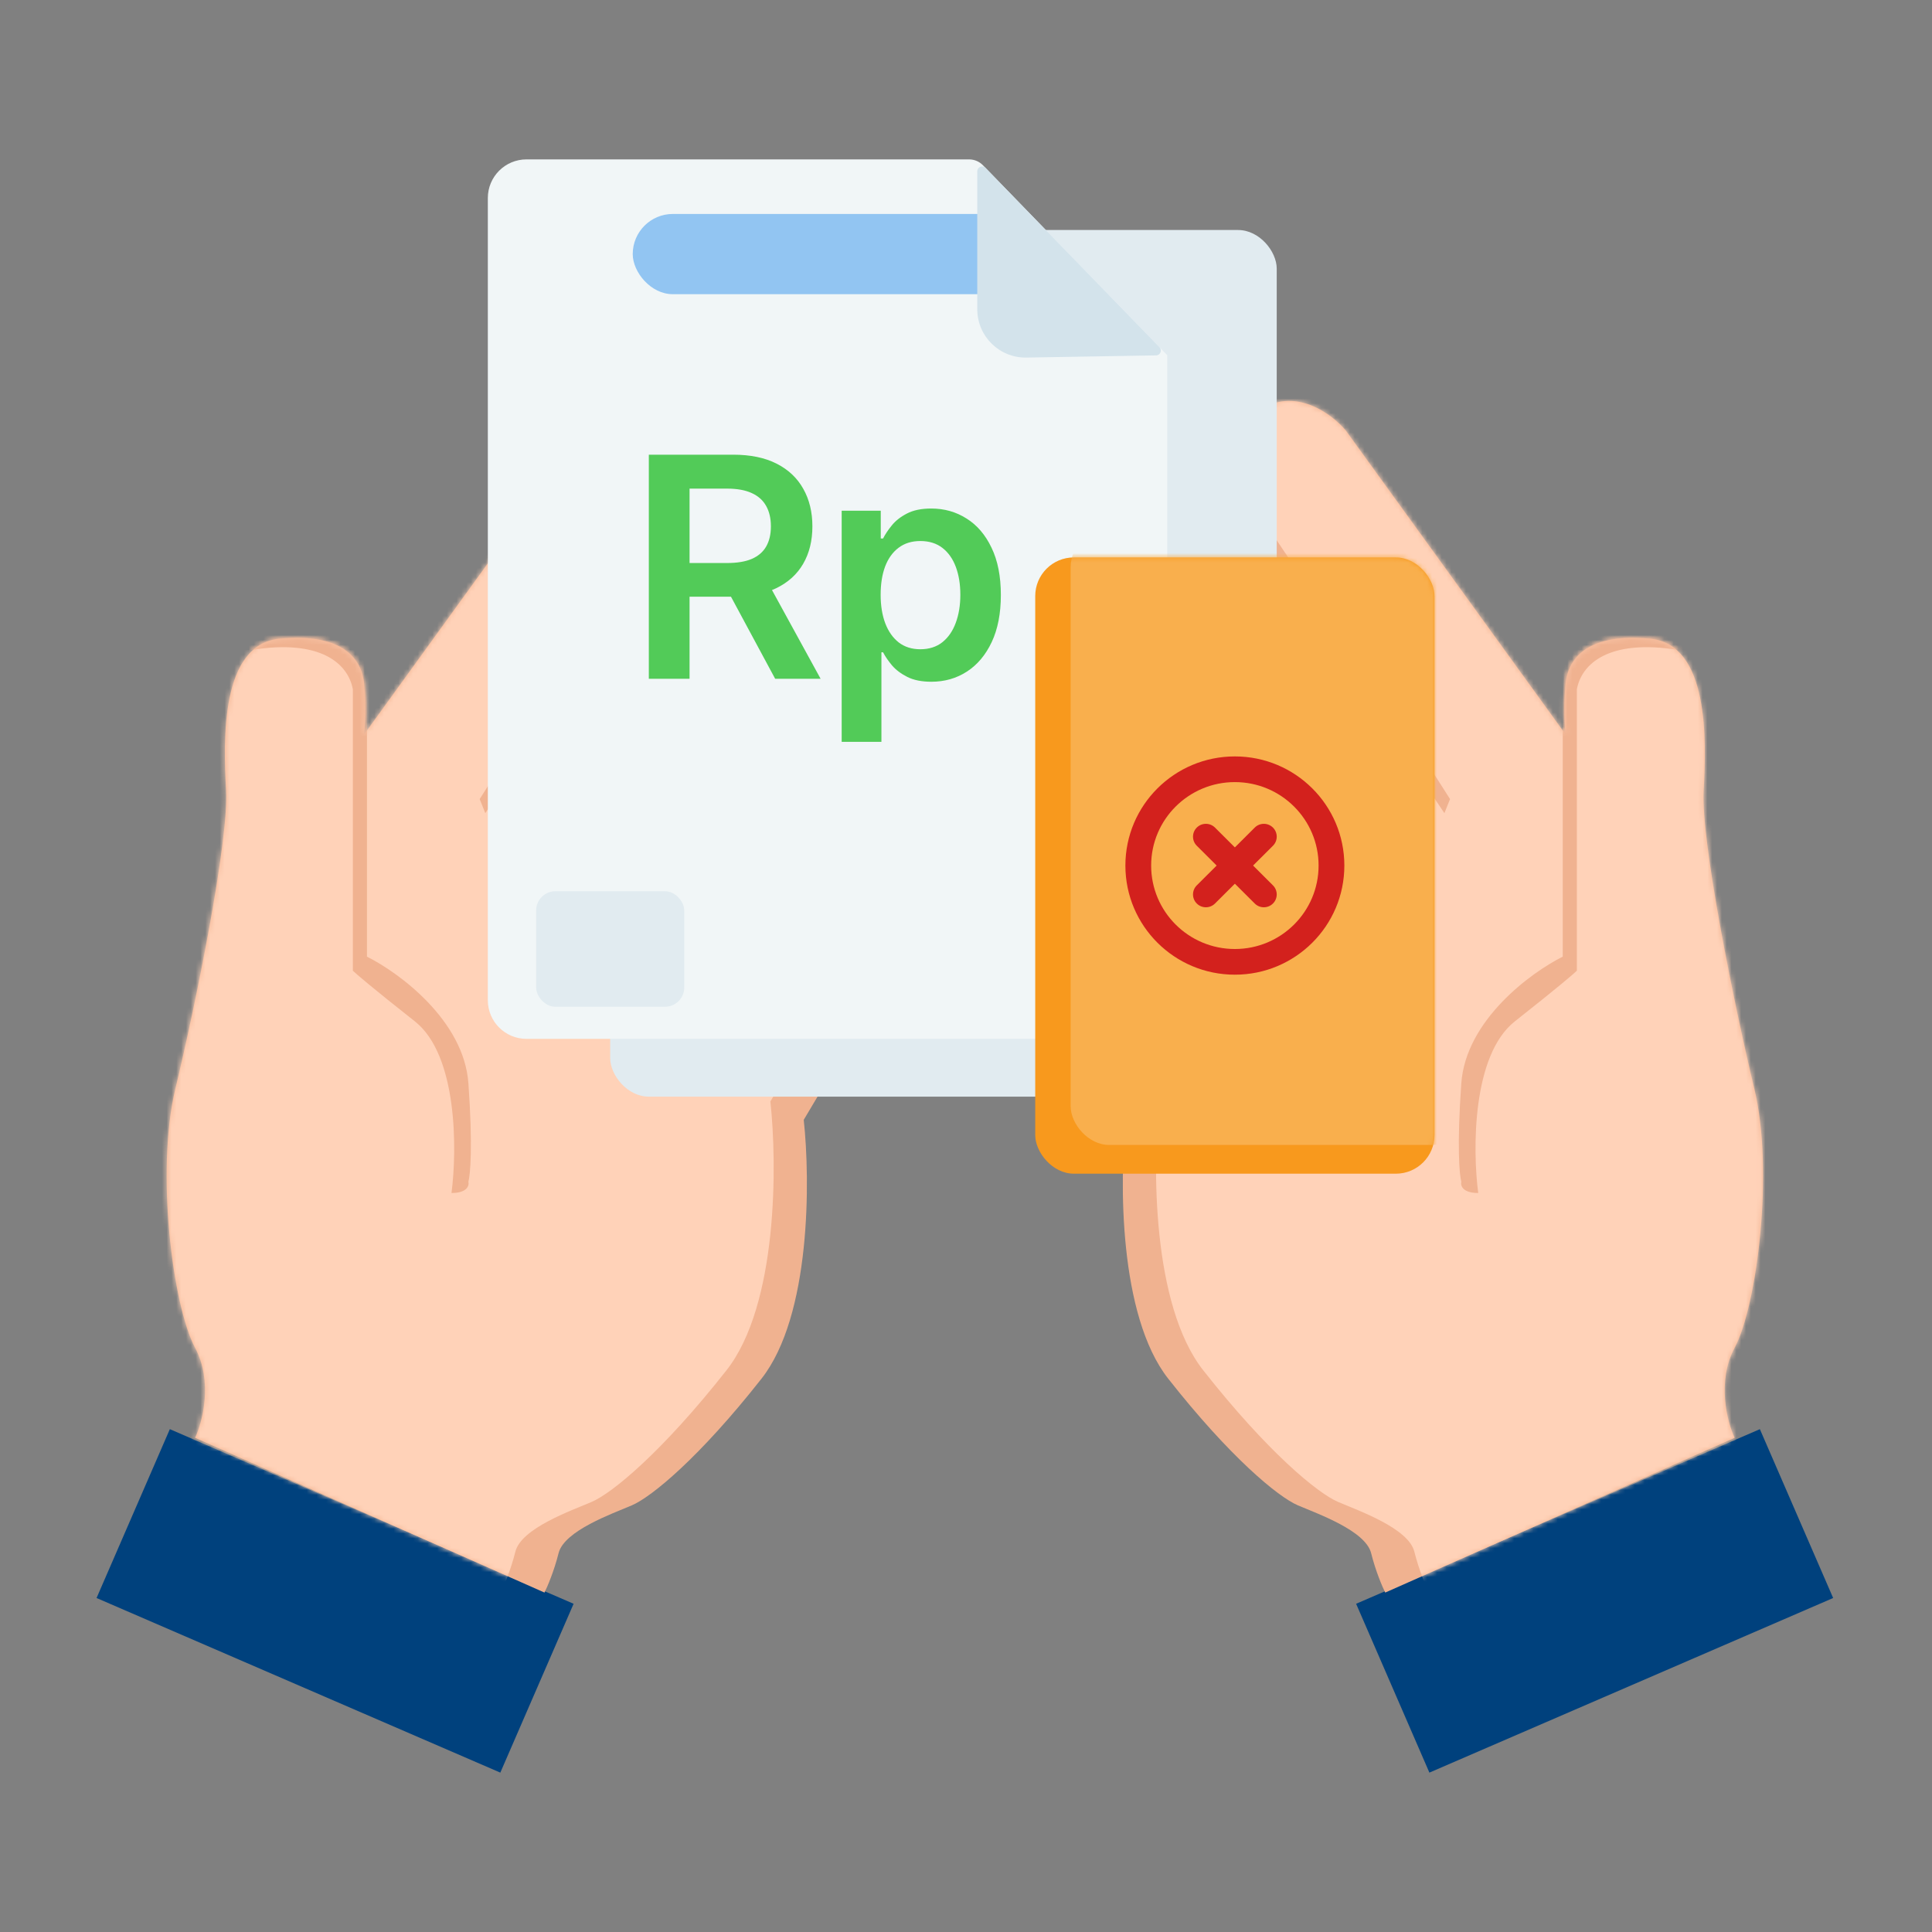 <svg width="400" height="400" viewBox="0 0 400 400" fill="none" xmlns="http://www.w3.org/2000/svg">
<rect x="0" y="0" width="400" height="400" fill="#808080" stroke="none"/>
<rect width="91.062" height="38.121" transform="matrix(0.918 0.397 -0.398 0.917 35.163 295.893)" fill="#00417D"/>
<path d="M40.386 279.041C44.12 286.032 41.942 294.382 40.386 297.683L112.73 329.724C113.313 328.559 114.713 325.297 115.647 321.568C116.814 316.908 126.732 313.412 130.816 311.665C134.9 309.917 144.818 301.761 157.653 285.449C167.921 272.399 167.766 244.281 166.404 231.852C171.461 223.308 183.557 202.957 191.491 189.907C201.409 173.595 203.743 163.692 195.575 156.701C189.041 151.108 181.184 157.089 178.073 160.779L187.407 145.632C190.13 140.195 193.592 128.155 185.657 123.494C177.723 118.834 169.516 122.718 166.404 125.242C168.738 121.941 173.755 114.173 175.156 109.513C176.906 103.687 174.572 94.366 164.071 92.618C155.669 91.22 147.735 98.638 144.818 102.522C145.985 98.832 146.451 90.172 138.984 85.045C131.516 79.918 123.815 85.627 120.898 89.123L75.391 152.041C75.586 150.487 75.858 146.215 75.391 141.554C74.808 135.729 70.14 131.068 57.889 132.233C45.637 133.398 46.22 153.206 46.804 163.692C47.387 174.178 40.386 208.55 36.302 225.444C32.218 242.339 35.719 270.302 40.386 279.041Z" fill="#F0B290"/>
<mask id="mask0_680_5897" style="mask-type:alpha" maskUnits="userSpaceOnUse" x="34" y="83" width="167" height="247">
<path d="M40.386 279.041C44.12 286.032 41.942 294.382 40.386 297.683L112.73 329.724C113.313 328.559 114.713 325.297 115.647 321.568C116.814 316.908 126.732 313.412 130.816 311.665C134.9 309.917 144.818 301.761 157.653 285.449C167.921 272.399 167.766 244.281 166.404 231.852C171.461 223.308 183.557 202.957 191.491 189.907C201.409 173.595 203.743 163.692 195.575 156.701C189.041 151.108 181.184 157.089 178.073 160.779L187.407 145.632C190.13 140.195 193.592 128.155 185.657 123.494C177.723 118.834 169.516 122.718 166.404 125.242C168.738 121.941 173.755 114.173 175.156 109.513C176.906 103.687 174.572 94.366 164.071 92.618C155.669 91.22 147.735 98.638 144.818 102.522C145.985 98.832 146.451 90.172 138.984 85.045C131.516 79.918 123.815 85.627 120.898 89.123L75.391 152.041C75.586 150.487 75.858 146.215 75.391 141.554C74.808 135.729 70.14 131.068 57.889 132.233C45.637 133.398 46.22 153.206 46.804 163.692C47.387 174.178 40.386 208.55 36.302 225.444C32.218 242.339 35.719 270.302 40.386 279.041Z" fill="#F0B290"/>
</mask>
<g mask="url(#mask0_680_5897)">
<path d="M28.423 296.435C30.041 293.005 32.307 284.33 28.423 277.067C23.568 267.988 19.927 238.936 24.175 221.383C28.423 203.831 35.705 168.121 35.098 157.226C34.491 146.332 33.884 125.753 46.628 124.543C59.371 123.332 63.116 118.49 63.723 124.543C64.208 129.385 74.427 122.929 74.224 124.543L112.166 79.754C115.2 76.122 123.211 70.191 130.978 75.517C138.746 80.843 143.114 79.552 141.901 83.385C144.935 79.35 148.334 81.933 157.072 83.385C167.995 85.201 181.345 88.895 179.525 94.948C178.133 99.576 196.813 101.803 196.35 104.986C196.481 105.067 196.431 105.213 196.158 105.434C196.266 105.282 196.328 105.133 196.35 104.986C194.921 104.104 171.966 111.029 179.525 115.464C187.778 120.306 198.99 118.894 196.158 124.543V142.509C196.679 142.704 196.78 143.147 196.158 143.884V142.509C193.968 141.689 184.35 145.269 189.841 149.963C198.337 157.226 195.909 167.516 185.593 184.463C177.34 198.02 164.759 219.164 159.499 228.041C160.915 240.953 161.077 270.167 150.397 283.724C137.046 300.671 126.73 309.145 122.482 310.961C118.235 312.776 107.918 316.408 106.705 321.25C105.734 325.124 104.277 328.513 103.67 329.724L28.423 296.435Z" fill="#FFD2B8"/>
</g>
<mask id="mask1_680_5897" style="mask-type:alpha" maskUnits="userSpaceOnUse" x="34" y="83" width="167" height="247">
<path d="M40.386 279.041C44.12 286.032 41.942 294.382 40.386 297.683L112.73 329.724C113.313 328.559 114.713 325.297 115.647 321.568C116.814 316.908 126.732 313.412 130.816 311.665C134.9 309.917 144.818 301.761 157.653 285.449C167.921 272.399 167.766 244.281 166.404 231.852C171.461 223.308 183.557 202.957 191.491 189.907C201.409 173.595 203.743 163.692 195.575 156.701C189.041 151.108 181.184 157.089 178.073 160.779L187.407 145.632C190.13 140.195 193.592 128.155 185.657 123.494C177.723 118.834 169.516 122.718 166.404 125.242C168.738 121.941 173.755 114.173 175.156 109.513C176.906 103.687 174.572 94.366 164.071 92.618C155.669 91.22 147.735 98.638 144.818 102.522C145.985 98.832 146.451 90.172 138.984 85.045C131.516 79.918 123.815 85.627 120.898 89.123L75.391 152.041C75.586 150.487 75.858 146.215 75.391 141.554C74.808 135.729 70.14 131.068 57.889 132.233C45.637 133.398 46.22 153.206 46.804 163.692C47.387 174.178 40.386 208.55 36.302 225.444C32.218 242.339 35.719 270.302 40.386 279.041Z" fill="#F0B290"/>
</mask>
<g mask="url(#mask1_680_5897)">
<path d="M85.892 211.462C94.76 218.453 94.644 238.066 93.477 246.999C96.744 246.999 97.172 245.445 96.977 244.668C97.366 243.309 97.911 237.328 96.977 224.279C96.044 211.229 82.586 201.364 75.974 198.063V145.632L75.391 135.145L64.306 126.989C54.194 130.485 37.586 136.893 52.054 134.563C66.523 132.232 72.085 137.476 73.057 142.719V200.976C73.641 201.558 77.025 204.471 85.892 211.462Z" fill="#F0B290"/>
</g>
<mask id="mask2_680_5897" style="mask-type:alpha" maskUnits="userSpaceOnUse" x="34" y="83" width="167" height="247">
<path d="M40.386 279.041C44.12 286.032 41.942 294.382 40.386 297.683L112.73 329.724C113.313 328.559 114.713 325.297 115.647 321.568C116.814 316.908 126.732 313.412 130.816 311.665C134.9 309.917 144.818 301.761 157.653 285.449C167.921 272.399 167.766 244.281 166.404 231.852C171.461 223.308 183.557 202.957 191.491 189.907C201.409 173.595 203.743 163.692 195.575 156.701C189.041 151.108 181.184 157.089 178.073 160.779L187.407 145.632C190.13 140.195 193.592 128.155 185.657 123.494C177.723 118.834 169.516 122.718 166.404 125.242C168.738 121.941 173.755 114.173 175.156 109.513C176.906 103.687 174.572 94.366 164.071 92.618C155.669 91.22 147.735 98.638 144.818 102.522C145.985 98.832 146.451 90.172 138.984 85.045C131.516 79.918 123.815 85.627 120.898 89.123L75.391 152.041C75.586 150.487 75.858 146.215 75.391 141.554C74.808 135.729 70.14 131.068 57.889 132.233C45.637 133.398 46.22 153.206 46.804 163.692C47.387 174.178 40.386 208.55 36.302 225.444C32.218 242.339 35.719 270.302 40.386 279.041Z" fill="#F0B290"/>
</mask>
<g mask="url(#mask2_680_5897)">
<path d="M100.478 168.354L99.311 165.441C113.119 143.497 141.164 104.148 142.484 100.193C144.234 94.951 136.067 82.969 139.567 85.533C146.567 90.661 146.179 99.222 144.818 102.523L100.478 168.354Z" fill="#F0B290"/>
<path d="M131.983 178.257L130.816 175.927C144.623 153.983 171.502 113.337 172.822 109.383C174.572 104.14 166.404 92.158 169.905 94.722C176.905 99.85 176.517 108.411 175.156 111.712L131.983 178.257Z" fill="#F0B290"/>
<path d="M148.318 207.385L147.152 205.055C160.959 183.112 187.244 140.413 187.991 136.312C189.158 129.904 182.74 121.286 186.24 123.851C193.241 128.978 191.102 138.836 189.741 142.138L148.318 207.385Z" fill="#F0B290"/>
</g>
<rect width="91.062" height="38.121" transform="matrix(-0.918 0.397 0.398 0.917 364.364 295.893)" fill="#00417D"/>
<path d="M359.141 279.041C355.407 286.032 357.585 294.382 359.141 297.683L286.797 329.724C286.214 328.559 284.813 325.297 283.88 321.568C282.713 316.908 272.795 313.412 268.711 311.665C264.627 309.917 254.709 301.761 241.874 285.449C231.606 272.399 231.761 244.281 233.123 231.852C228.066 223.308 215.97 202.957 208.036 189.907C198.118 173.595 195.784 163.692 203.952 156.701C210.486 151.108 218.343 157.089 221.454 160.779L212.12 145.632C209.397 140.195 205.935 128.155 213.87 123.494C221.804 118.834 230.011 122.718 233.123 125.242C230.789 121.941 225.772 114.173 224.371 109.513C222.621 103.687 224.955 94.366 235.456 92.618C243.857 91.22 251.792 98.638 254.709 102.522C253.542 98.832 253.075 90.172 260.543 85.045C268.011 79.918 275.712 85.627 278.629 89.123L324.136 152.041C323.941 150.487 323.669 146.215 324.136 141.554C324.719 135.729 329.386 131.068 341.638 132.233C353.89 133.398 353.307 153.206 352.723 163.692C352.14 174.178 359.141 208.55 363.225 225.444C367.309 242.339 363.808 270.302 359.141 279.041Z" fill="#F0B290"/>
<mask id="mask3_680_5897" style="mask-type:alpha" maskUnits="userSpaceOnUse" x="199" y="83" width="167" height="247">
<path d="M359.141 279.041C355.407 286.032 357.585 294.382 359.141 297.683L286.797 329.724C286.214 328.559 284.813 325.297 283.88 321.568C282.713 316.908 272.795 313.412 268.711 311.665C264.627 309.917 254.709 301.761 241.874 285.449C231.606 272.399 231.761 244.281 233.123 231.852C228.066 223.308 215.97 202.957 208.036 189.907C198.118 173.595 195.784 163.692 203.952 156.701C210.486 151.108 218.343 157.089 221.454 160.779L212.12 145.632C209.397 140.195 205.935 128.155 213.87 123.494C221.804 118.834 230.011 122.718 233.123 125.242C230.789 121.941 225.772 114.173 224.371 109.513C222.621 103.687 224.955 94.366 235.456 92.618C243.857 91.22 251.792 98.638 254.709 102.522C253.542 98.832 253.075 90.172 260.543 85.045C268.011 79.918 275.712 85.627 278.629 89.123L324.136 152.041C323.941 150.487 323.669 146.215 324.136 141.554C324.719 135.729 329.386 131.068 341.638 132.233C353.89 133.398 353.307 153.206 352.723 163.692C352.14 174.178 359.141 208.55 363.225 225.444C367.309 242.339 363.808 270.302 359.141 279.041Z" fill="#F0B290"/>
</mask>
<g mask="url(#mask3_680_5897)">
<path d="M371.104 296.435C369.486 293.005 367.22 284.33 371.104 277.067C375.959 267.988 379.6 238.936 375.352 221.383C371.104 203.831 363.822 168.121 364.429 157.226C365.036 146.332 365.642 125.753 352.899 124.543C340.155 123.332 336.411 118.49 335.804 124.543C335.319 129.385 325.1 122.929 325.303 124.543L287.361 79.754C284.327 76.122 276.316 70.191 268.549 75.517C260.781 80.843 256.413 79.552 257.626 83.385C254.592 79.35 251.193 81.933 242.455 83.385C231.532 85.201 218.181 88.895 220.002 94.948C221.394 99.576 202.713 101.803 203.177 104.986C203.046 105.067 203.096 105.213 203.368 105.434C203.261 105.282 203.199 105.133 203.177 104.986C204.606 104.104 227.561 111.029 220.002 115.464C211.749 120.306 200.537 118.894 203.368 124.543V142.509C202.848 142.704 202.747 143.147 203.368 143.884V142.509C205.559 141.689 215.177 145.269 209.686 149.963C201.19 157.226 203.617 167.516 213.934 184.463C222.187 198.02 234.768 219.164 240.028 228.041C238.612 240.953 238.45 270.167 249.13 283.724C262.48 300.671 272.797 309.145 277.044 310.961C281.292 312.776 291.609 316.408 292.822 321.25C293.793 325.124 295.25 328.513 295.856 329.724L371.104 296.435Z" fill="#FFD2B8"/>
</g>
<mask id="mask4_680_5897" style="mask-type:alpha" maskUnits="userSpaceOnUse" x="199" y="83" width="167" height="247">
<path d="M359.141 279.041C355.407 286.032 357.585 294.382 359.141 297.683L286.797 329.724C286.214 328.559 284.813 325.297 283.88 321.568C282.713 316.908 272.795 313.412 268.711 311.665C264.627 309.917 254.709 301.761 241.874 285.449C231.606 272.399 231.761 244.281 233.123 231.852C228.066 223.308 215.97 202.957 208.036 189.907C198.118 173.595 195.784 163.692 203.952 156.701C210.486 151.108 218.343 157.089 221.454 160.779L212.12 145.632C209.397 140.195 205.935 128.155 213.87 123.494C221.804 118.834 230.011 122.718 233.123 125.242C230.789 121.941 225.772 114.173 224.371 109.513C222.621 103.687 224.955 94.366 235.456 92.618C243.857 91.22 251.792 98.638 254.709 102.522C253.542 98.832 253.075 90.172 260.543 85.045C268.011 79.918 275.712 85.627 278.629 89.123L324.136 152.041C323.941 150.487 323.669 146.215 324.136 141.554C324.719 135.729 329.386 131.068 341.638 132.233C353.89 133.398 353.307 153.206 352.723 163.692C352.14 174.178 359.141 208.55 363.225 225.444C367.309 242.339 363.808 270.302 359.141 279.041Z" fill="#F0B290"/>
</mask>
<g mask="url(#mask4_680_5897)">
<path d="M313.634 211.462C304.766 218.453 304.883 238.066 306.05 246.999C302.783 246.999 302.355 245.445 302.549 244.668C302.161 243.309 301.616 237.328 302.549 224.279C303.483 211.229 316.94 201.364 323.552 198.063V145.632L324.136 135.145L335.221 126.989C345.333 130.485 361.941 136.893 347.473 134.563C333.004 132.232 327.442 137.476 326.47 142.719V200.976C325.886 201.558 322.502 204.471 313.634 211.462Z" fill="#F0B290"/>
</g>
<mask id="mask5_680_5897" style="mask-type:alpha" maskUnits="userSpaceOnUse" x="199" y="83" width="167" height="247">
<path d="M359.141 279.041C355.407 286.032 357.585 294.382 359.141 297.683L286.797 329.724C286.214 328.559 284.813 325.297 283.88 321.568C282.713 316.908 272.795 313.412 268.711 311.665C264.627 309.917 254.709 301.761 241.874 285.449C231.606 272.399 231.761 244.281 233.123 231.852C228.066 223.308 215.97 202.957 208.036 189.907C198.118 173.595 195.784 163.692 203.952 156.701C210.486 151.108 218.343 157.089 221.454 160.779L212.12 145.632C209.397 140.195 205.935 128.155 213.87 123.494C221.804 118.834 230.011 122.718 233.123 125.242C230.789 121.941 225.772 114.173 224.371 109.513C222.621 103.687 224.955 94.366 235.456 92.618C243.857 91.22 251.792 98.638 254.709 102.522C253.542 98.832 253.075 90.172 260.543 85.045C268.011 79.918 275.712 85.627 278.629 89.123L324.136 152.041C323.941 150.487 323.669 146.215 324.136 141.554C324.719 135.729 329.386 131.068 341.638 132.233C353.89 133.398 353.307 153.206 352.723 163.692C352.14 174.178 359.141 208.55 363.225 225.444C367.309 242.339 363.808 270.302 359.141 279.041Z" fill="#F0B290"/>
</mask>
<g mask="url(#mask5_680_5897)">
<path d="M299.049 168.354L300.216 165.441C286.408 143.497 258.363 104.148 257.043 100.193C255.292 94.951 263.46 82.969 259.96 85.533C252.96 90.661 253.348 99.222 254.709 102.523L299.049 168.354Z" fill="#F0B290"/>
<path d="M267.544 178.257L268.711 175.927C254.903 153.983 228.025 113.337 226.705 109.383C224.955 104.14 233.123 92.158 229.622 94.722C222.622 99.85 223.01 108.411 224.371 111.712L267.544 178.257Z" fill="#F0B290"/>
<path d="M251.209 207.385L252.375 205.055C238.568 183.112 212.283 140.413 211.536 136.312C210.369 129.904 216.787 121.286 213.286 123.851C206.286 128.978 208.425 138.836 209.786 142.138L251.209 207.385Z" fill="#F0B290"/>
</g>
<rect x="126.333" y="47.621" width="138" height="179.429" rx="8" fill="#E1EBF0"/>
<path d="M101 207.087V41C101 36.582 104.582 33 109 33H200.641C201.723 33 202.758 33.438 203.512 34.215L241.667 73.538V207.087C241.667 211.506 238.085 215.087 233.667 215.087H109C104.582 215.087 101 211.506 101 207.087Z" fill="#F1F6F7"/>
<rect x="131" y="44.297" width="80" height="16.614" rx="8.307" fill="#92C5F2"/>
<rect x="111" y="184.519" width="30.667" height="23.924" rx="4" fill="#E1EBF0"/>
<path d="M202.333 64.032V35.467C202.333 34.569 203.425 34.126 204.051 34.77L240.059 71.88C240.668 72.509 240.233 73.562 239.358 73.577L212.502 74.031C206.914 74.125 202.333 69.621 202.333 64.032Z" fill="#D3E3EB"/>
<path d="M174.261 153.586V105.738H182.352V111.493H182.829C183.254 110.647 183.852 109.748 184.625 108.797C185.398 107.83 186.443 107.007 187.761 106.327C189.079 105.633 190.761 105.285 192.807 105.285C195.504 105.285 197.935 105.972 200.102 107.347C202.284 108.706 204.011 110.722 205.284 113.396C206.572 116.054 207.216 119.316 207.216 123.183C207.216 127.004 206.587 130.251 205.329 132.925C204.072 135.598 202.36 137.637 200.193 139.041C198.026 140.446 195.572 141.148 192.829 141.148C190.829 141.148 189.17 140.816 187.852 140.152C186.534 139.487 185.473 138.686 184.67 137.75C183.882 136.799 183.269 135.9 182.829 135.054H182.488V153.586H174.261ZM182.329 123.137C182.329 125.388 182.648 127.359 183.284 129.05C183.935 130.742 184.867 132.064 186.079 133.015C187.307 133.952 188.792 134.42 190.534 134.42C192.352 134.42 193.875 133.936 195.102 132.97C196.329 131.988 197.254 130.651 197.875 128.96C198.511 127.253 198.829 125.312 198.829 123.137C198.829 120.978 198.519 119.06 197.898 117.383C197.276 115.707 196.352 114.393 195.125 113.441C193.898 112.49 192.367 112.014 190.534 112.014C188.776 112.014 187.284 112.474 186.057 113.396C184.829 114.317 183.898 115.608 183.261 117.27C182.64 118.931 182.329 120.887 182.329 123.137Z" fill="#52CB58"/>
<path d="M134.333 140.537V94.139H151.788C155.364 94.139 158.364 94.758 160.788 95.996C163.227 97.235 165.068 98.972 166.311 101.207C167.568 103.427 168.197 106.018 168.197 108.978C168.197 111.953 167.561 114.536 166.288 116.726C165.03 118.901 163.174 120.585 160.72 121.778C158.265 122.956 155.25 123.545 151.674 123.545H139.242V116.567H150.538C152.629 116.567 154.341 116.28 155.674 115.706C157.007 115.117 157.992 114.264 158.629 113.146C159.28 112.014 159.606 110.624 159.606 108.978C159.606 107.332 159.28 105.927 158.629 104.764C157.977 103.586 156.985 102.695 155.651 102.091C154.318 101.471 152.598 101.162 150.492 101.162H142.765V140.537H134.333ZM158.379 119.513L169.901 140.537H160.492L149.174 119.513H158.379Z" fill="#52CB58"/>
<rect x="214.333" y="115.406" width="82.667" height="127.594" rx="8" fill="#F8991D"/>
<mask id="mask6_680_5897" style="mask-type:alpha" maskUnits="userSpaceOnUse" x="214" y="115" width="83" height="128">
<rect x="214.333" y="115.405" width="82.667" height="127.594" rx="8" fill="#F8991D"/>
</mask>
<g mask="url(#mask6_680_5897)">
<rect x="221.667" y="109.456" width="82.667" height="127.594" rx="8" fill="#F9AF4D"/>
</g>
<path fill-rule="evenodd" clip-rule="evenodd" d="M255.666 161.925C246.093 161.925 238.333 169.661 238.333 179.203C238.333 188.746 246.093 196.482 255.666 196.482C265.239 196.482 273 188.746 273 179.203C273 169.661 265.239 161.925 255.666 161.925ZM233 179.203C233 166.724 243.148 156.608 255.666 156.608C268.185 156.608 278.333 166.724 278.333 179.203C278.333 191.682 268.185 201.798 255.666 201.798C243.148 201.798 233 191.682 233 179.203Z" fill="#D3211D"/>
<path fill-rule="evenodd" clip-rule="evenodd" d="M263.552 171.343C264.593 172.381 264.593 174.064 263.552 175.102L251.552 187.064C250.511 188.102 248.822 188.102 247.781 187.064C246.739 186.026 246.739 184.343 247.781 183.305L259.781 171.343C260.822 170.305 262.511 170.305 263.552 171.343Z" fill="#D3211D"/>
<path fill-rule="evenodd" clip-rule="evenodd" d="M247.781 171.343C248.822 170.305 250.511 170.305 251.552 171.343L263.552 183.305C264.593 184.343 264.593 186.026 263.552 187.064C262.511 188.102 260.822 188.102 259.781 187.064L247.781 175.102C246.739 174.064 246.739 172.381 247.781 171.343Z" fill="#D3211D"/>
</svg>

